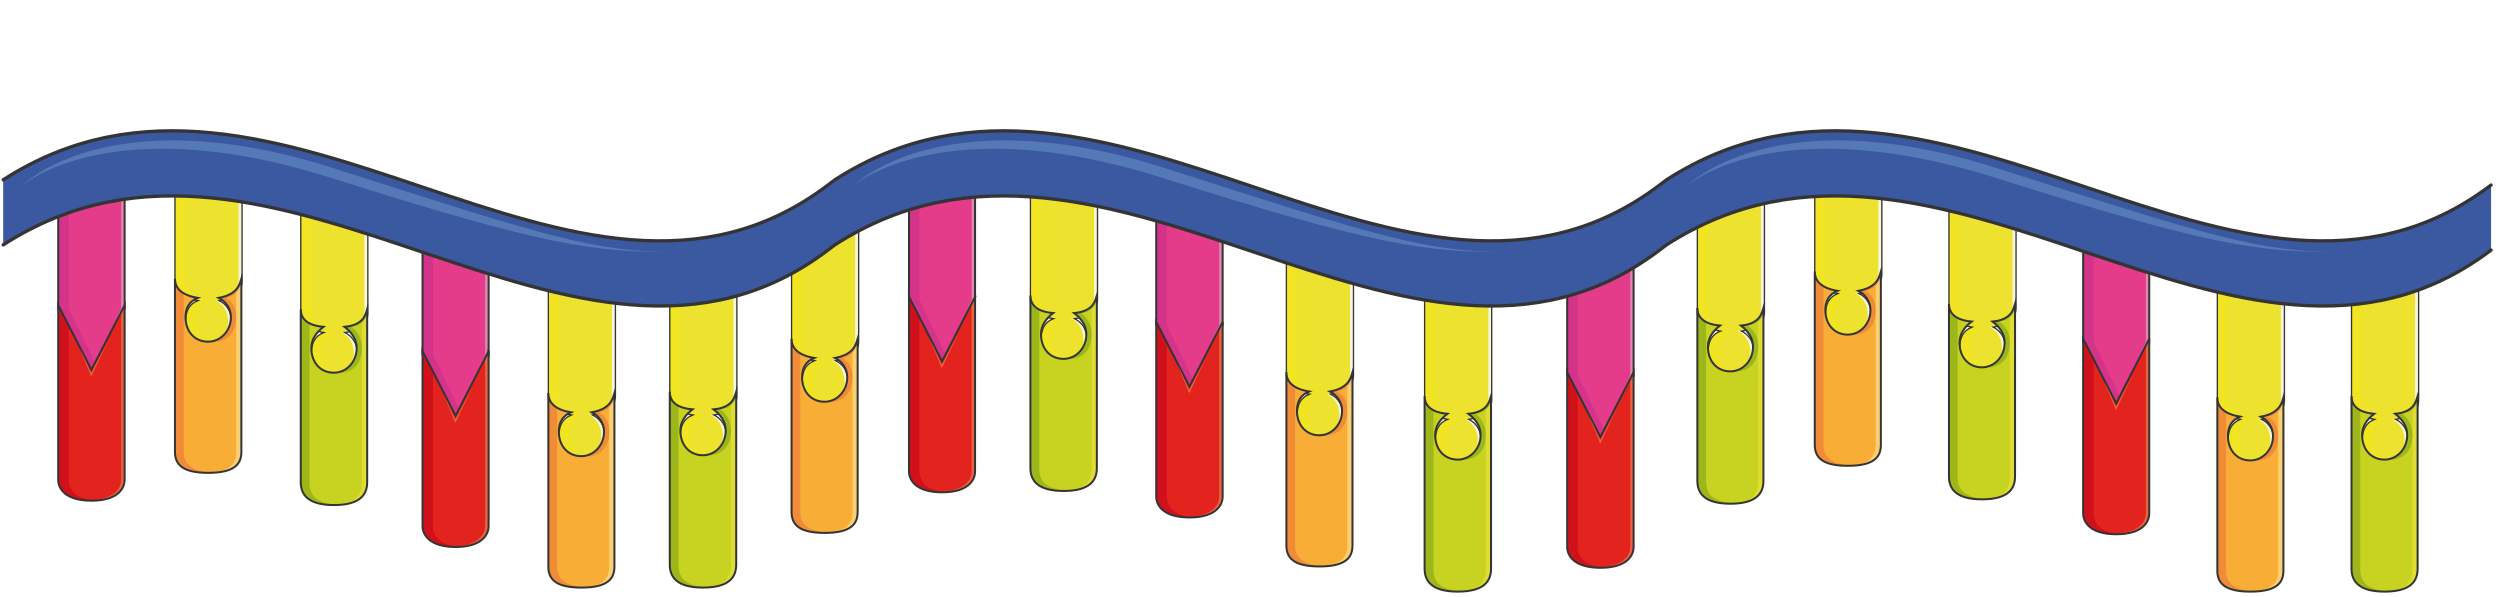 <svg xmlns="http://www.w3.org/2000/svg" version="1.0" viewBox="0 0 595.805 142.224"><defs><clipPath clipPathUnits="userSpaceOnUse" id="a"><path d="M-.24-.24h595.16v142.314H-.24z"/></clipPath></defs><path d="M29.702 73.495V45.792c0-2.098-1.659-5.057-7.915-5.057-6.236 0-7.915 2.959-7.915 5.057v27.703l7.915 15.531 7.915-15.53z" fill="#e43b8b" fill-rule="evenodd" fill-opacity="1" stroke="none"/><path d="M16.39 73.495V45.792c0-1.679 1.26-4.637 6.676-4.637-.4-.42-.82-.42-1.24-.42-6.275 0-7.954 2.959-7.954 5.057v27.703l7.955 15.531 1.239-1.679-6.676-13.852z" fill="#d33489" fill-rule="evenodd" fill-opacity="1" stroke="none"/><path d="M28.882 45.792v27.703l-7.075 15.531 7.895-15.53V45.791c0-2.098-1.659-5.057-7.895-5.057h-.42c5.837.42 7.495 3.378 7.495 5.057z" fill="#e387b2" fill-rule="evenodd" fill-opacity="1" stroke="none"/><path d="M29.702 73.495V45.792c0-2.098-1.659-5.057-7.915-5.057-6.236 0-7.915 2.959-7.915 5.057v27.703l7.915 15.531 7.915-15.53z" fill="none" stroke="#343434" stroke-width=".48px" stroke-linecap="butt" stroke-linejoin="miter" stroke-miterlimit="8" stroke-dasharray="none" stroke-opacity="1"/><path d="m29.702 72.716-7.915 15.41-7.915-15.41V114.35c0 2.078 1.679 4.977 7.915 4.977 6.256 0 7.915-2.899 7.915-4.977V72.716z" fill="#e3231e" fill-rule="evenodd" fill-opacity="1" stroke="none"/><path d="M29.702 114.35V72.717l-.82 2.099v39.536c0 2.078-1.658 4.577-7.495 4.977h.42c6.236 0 7.895-2.899 7.895-4.977z" fill="#ea6440" fill-rule="evenodd" fill-opacity="1" stroke="none"/><path d="M23.066 119.328c-5.836-.4-6.676-3.318-6.676-4.977V77.313l-2.518-4.597V114.35c0 2.078 1.679 4.977 7.955 4.977h1.239z" fill="#d0111c" fill-rule="evenodd" fill-opacity="1" stroke="none"/><path d="m29.702 72.716-7.915 15.41-7.915-15.41V114.35c0 2.078 1.679 4.977 7.915 4.977 6.256 0 7.915-2.899 7.915-4.977V72.716z" fill="none" stroke="#343434" stroke-width=".48px" stroke-linecap="butt" stroke-linejoin="miter" stroke-miterlimit="8" stroke-dasharray="none" stroke-opacity="1"/><path d="m25.864 81.03-4.137 7.896-2.818-6.216 2.818 7.036 4.137-8.715z" fill="#ea6440" fill-rule="evenodd" fill-opacity="1" stroke="none"/><path d="M116.45 84.509V56.746c0-2.1-1.64-5.057-7.876-5.057-6.216 0-7.875 2.958-7.875 5.057v27.763l7.875 15.55 7.875-15.55z" fill="#e43b8b" fill-rule="evenodd" fill-opacity="1" stroke="none"/><path d="M103.197 84.509V56.746c0-1.68 1.24-4.618 6.616-4.618-.4-.44-.82-.44-1.239-.44-6.216 0-7.875 2.959-7.875 5.058v27.763l7.875 15.55 1.24-1.679-6.617-13.871z" fill="#d33489" fill-rule="evenodd" fill-opacity="1" stroke="none"/><path d="M115.63 56.746v27.763l-7.076 15.55 7.895-15.55V56.746c0-2.1-1.659-5.057-7.895-5.057h-.42c5.837.44 7.496 3.378 7.496 5.057z" fill="#e387b2" fill-rule="evenodd" fill-opacity="1" stroke="none"/><path d="M116.45 84.509V56.746c0-2.1-1.64-5.057-7.876-5.057-6.216 0-7.875 2.958-7.875 5.057v27.763l7.875 15.55 7.875-15.55z" fill="none" stroke="#343434" stroke-width=".48px" stroke-linecap="butt" stroke-linejoin="miter" stroke-miterlimit="8" stroke-dasharray="none" stroke-opacity="1"/><path d="m116.45 83.67-7.876 15.43-7.875-15.43V125.363c0 2.079 1.659 4.997 7.875 4.997 6.236 0 7.875-2.918 7.875-4.997V83.669z" fill="#e3231e" fill-rule="evenodd" fill-opacity="1" stroke="none"/><path d="M116.45 125.364V83.669l-.82 2.099v39.596c0 2.079-1.66 4.597-7.496 4.997h.42c6.236 0 7.895-2.918 7.895-4.997z" fill="#ea6440" fill-rule="evenodd" fill-opacity="1" stroke="none"/><path d="M109.813 130.361c-5.796-.4-6.616-3.318-6.616-4.997V88.267l-2.498-4.598v41.695c0 2.079 1.659 4.997 7.875 4.997h1.24z" fill="#d0111c" fill-rule="evenodd" fill-opacity="1" stroke="none"/><path d="m116.45 83.67-7.876 15.43-7.875-15.43V125.363c0 2.079 1.659 4.997 7.875 4.997 6.236 0 7.875-2.918 7.875-4.997V83.669z" fill="none" stroke="#343434" stroke-width=".48px" stroke-linecap="butt" stroke-linejoin="miter" stroke-miterlimit="8" stroke-dasharray="none" stroke-opacity="1"/><path d="m112.692 92.064-4.178 7.895-2.858-6.216 2.858 7.036 4.178-8.715z" fill="#ea6440" fill-rule="evenodd" fill-opacity="1" stroke="none"/><path d="M232.38 71.497V43.793c0-2.098-1.64-5.056-7.876-5.056-6.216 0-7.875 2.958-7.875 5.056v27.704l7.875 15.53 7.875-15.53z" fill="#e43b8b" fill-rule="evenodd" fill-opacity="1" stroke="none"/><path d="M219.127 71.497V43.793c0-1.679 1.24-4.637 6.616-4.637-.4-.42-.82-.42-1.24-.42-6.215 0-7.874 2.959-7.874 5.057v27.704l7.875 15.53 1.24-1.679-6.617-13.851z" fill="#d33489" fill-rule="evenodd" fill-opacity="1" stroke="none"/><path d="M231.56 43.793v27.704l-7.076 15.53 7.895-15.53V43.793c0-2.098-1.659-5.056-7.895-5.056h-.42c5.837.42 7.496 3.377 7.496 5.056z" fill="#e387b2" fill-rule="evenodd" fill-opacity="1" stroke="none"/><path d="M232.38 71.497V43.793c0-2.098-1.64-5.056-7.876-5.056-6.216 0-7.875 2.958-7.875 5.056v27.704l7.875 15.53 7.875-15.53z" fill="none" stroke="#343434" stroke-width=".48px" stroke-linecap="butt" stroke-linejoin="miter" stroke-miterlimit="8" stroke-dasharray="none" stroke-opacity="1"/><path d="m232.38 70.717-7.876 15.41-7.875-15.41V112.352c0 2.079 1.659 4.977 7.875 4.977 6.236 0 7.875-2.898 7.875-4.977V70.717z" fill="#e3231e" fill-rule="evenodd" fill-opacity="1" stroke="none"/><path d="M232.38 112.352V70.717l-.82 2.099v39.536c0 2.079-1.66 4.577-7.496 4.977h.42c6.236 0 7.895-2.898 7.895-4.977z" fill="#ea6440" fill-rule="evenodd" fill-opacity="1" stroke="none"/><path d="M225.743 117.329c-5.796-.4-6.616-3.318-6.616-4.977V75.314l-2.498-4.597V112.352c0 2.079 1.659 4.977 7.875 4.977h1.24z" fill="#d0111c" fill-rule="evenodd" fill-opacity="1" stroke="none"/><path d="m232.38 70.717-7.876 15.41-7.875-15.41V112.352c0 2.079 1.659 4.977 7.875 4.977 6.236 0 7.875-2.898 7.875-4.977V70.717z" fill="none" stroke="#343434" stroke-width=".48px" stroke-linecap="butt" stroke-linejoin="miter" stroke-miterlimit="8" stroke-dasharray="none" stroke-opacity="1"/><path d="m228.621 79.032-4.177 7.895-2.858-6.216 2.858 7.036 4.177-8.715z" fill="#ea6440" fill-rule="evenodd" fill-opacity="1" stroke="none"/><path d="M291.383 77.493V49.79c0-2.099-1.659-5.057-7.915-5.057-6.236 0-7.915 2.958-7.915 5.057v27.703l7.915 15.53 7.915-15.53z" fill="#e43b8b" fill-rule="evenodd" fill-opacity="1" stroke="none"/><path d="M278.071 77.493V49.79c0-1.68 1.26-4.637 6.676-4.637-.4-.42-.82-.42-1.239-.42-6.276 0-7.955 2.958-7.955 5.057v27.703l7.955 15.53 1.24-1.678-6.677-13.852z" fill="#d33489" fill-rule="evenodd" fill-opacity="1" stroke="none"/><path d="M290.564 49.79v27.703l-7.076 15.53 7.895-15.53V49.79c0-2.099-1.659-5.057-7.895-5.057h-.42c5.837.42 7.496 3.378 7.496 5.057z" fill="#e387b2" fill-rule="evenodd" fill-opacity="1" stroke="none"/><path d="M291.383 77.493V49.79c0-2.099-1.659-5.057-7.915-5.057-6.236 0-7.915 2.958-7.915 5.057v27.703l7.915 15.53 7.915-15.53z" fill="none" stroke="#343434" stroke-width=".48px" stroke-linecap="butt" stroke-linejoin="miter" stroke-miterlimit="8" stroke-dasharray="none" stroke-opacity="1"/><path d="m291.383 76.714-7.915 15.41-7.915-15.41v41.634c0 2.079 1.679 4.977 7.915 4.977 6.256 0 7.915-2.898 7.915-4.977V76.713z" fill="#e3231e" fill-rule="evenodd" fill-opacity="1" stroke="none"/><path d="M291.383 118.348V76.714l-.82 2.098v39.536c0 2.079-1.658 4.578-7.495 4.977h.42c6.236 0 7.895-2.898 7.895-4.977z" fill="#ea6440" fill-rule="evenodd" fill-opacity="1" stroke="none"/><path d="M284.747 123.325c-5.836-.4-6.676-3.318-6.676-4.977V81.311l-2.518-4.597v41.634c0 2.079 1.679 4.977 7.955 4.977h1.24z" fill="#d0111c" fill-rule="evenodd" fill-opacity="1" stroke="none"/><path d="m291.383 76.714-7.915 15.41-7.915-15.41v41.634c0 2.079 1.679 4.977 7.915 4.977 6.256 0 7.915-2.898 7.915-4.977V76.713z" fill="none" stroke="#343434" stroke-width=".48px" stroke-linecap="butt" stroke-linejoin="miter" stroke-miterlimit="8" stroke-dasharray="none" stroke-opacity="1"/><path d="m287.546 85.028-4.138 7.896-2.818-6.217 2.818 7.036 4.138-8.715z" fill="#ea6440" fill-rule="evenodd" fill-opacity="1" stroke="none"/><path d="M389.324 89.506V61.803c0-2.12-1.639-5.077-7.915-5.077-6.236 0-7.915 2.958-7.915 5.077v27.703l7.915 15.51 7.915-15.51z" fill="#e43b8b" fill-rule="evenodd" fill-opacity="1" stroke="none"/><path d="M376.012 89.506V61.803c0-1.68 1.28-4.638 6.676-4.638-.4-.44-.8-.44-1.24-.44-6.275 0-7.954 2.959-7.954 5.078v27.703l7.955 15.51 1.24-1.679-6.677-13.831z" fill="#d33489" fill-rule="evenodd" fill-opacity="1" stroke="none"/><path d="M388.525 61.803v27.703l-7.076 15.51 7.875-15.51V61.803c0-2.12-1.639-5.077-7.875-5.077h-.44c5.837.44 7.516 3.398 7.516 5.077z" fill="#e387b2" fill-rule="evenodd" fill-opacity="1" stroke="none"/><path d="M389.324 89.506V61.803c0-2.12-1.639-5.077-7.915-5.077-6.236 0-7.915 2.958-7.915 5.077v27.703l7.915 15.51 7.915-15.51z" fill="none" stroke="#343434" stroke-width=".48px" stroke-linecap="butt" stroke-linejoin="miter" stroke-miterlimit="8" stroke-dasharray="none" stroke-opacity="1"/><path d="m389.324 88.706-7.915 15.43-7.915-15.43v41.655c0 2.079 1.679 4.957 7.915 4.957 6.276 0 7.915-2.878 7.915-4.957V88.706z" fill="#e3231e" fill-rule="evenodd" fill-opacity="1" stroke="none"/><path d="M389.324 130.361V88.706l-.8 2.119v39.536c0 2.079-1.678 4.557-7.515 4.957h.44c6.236 0 7.875-2.878 7.875-4.957z" fill="#ea6440" fill-rule="evenodd" fill-opacity="1" stroke="none"/><path d="M382.688 135.318c-5.836-.4-6.676-3.318-6.676-4.957V93.303l-2.518-4.597v41.655c0 2.079 1.679 4.957 7.955 4.957h1.24z" fill="#d0111c" fill-rule="evenodd" fill-opacity="1" stroke="none"/><path d="m389.324 88.706-7.915 15.43-7.915-15.43v41.655c0 2.079 1.679 4.957 7.915 4.957 6.276 0 7.915-2.878 7.915-4.957V88.706z" fill="none" stroke="#343434" stroke-width=".48px" stroke-linecap="butt" stroke-linejoin="miter" stroke-miterlimit="8" stroke-dasharray="none" stroke-opacity="1"/><path d="m385.486 97.021-4.117 7.915-2.838-6.236 2.838 7.036 4.117-8.715z" fill="#ea6440" fill-rule="evenodd" fill-opacity="1" stroke="none"/><path d="M512.21 81.51V53.808c0-2.118-1.64-5.077-7.876-5.077-6.196 0-7.875 2.959-7.875 5.077v27.704l7.875 15.51 7.876-15.51z" fill="#e43b8b" fill-rule="evenodd" fill-opacity="1" stroke="none"/><path d="M498.978 81.51V53.808c0-1.679 1.239-4.637 6.596-4.637-.4-.44-.8-.44-1.24-.44-6.196 0-7.875 2.959-7.875 5.077v27.704l7.875 15.51 1.24-1.679-6.596-13.831z" fill="#d33489" fill-rule="evenodd" fill-opacity="1" stroke="none"/><path d="M511.41 53.807v27.704l-7.076 15.51 7.876-15.51V53.807c0-2.118-1.64-5.077-7.876-5.077h-.44c5.837.44 7.516 3.398 7.516 5.077z" fill="#e387b2" fill-rule="evenodd" fill-opacity="1" stroke="none"/><path d="M512.21 81.51V53.808c0-2.118-1.64-5.077-7.876-5.077-6.196 0-7.875 2.959-7.875 5.077v27.704l7.875 15.51 7.876-15.51z" fill="none" stroke="#343434" stroke-width=".48px" stroke-linecap="butt" stroke-linejoin="miter" stroke-miterlimit="8" stroke-dasharray="none" stroke-opacity="1"/><path d="m512.21 80.711-7.876 15.43-7.875-15.43v41.655c0 2.079 1.68 4.957 7.875 4.957 6.237 0 7.876-2.878 7.876-4.957V80.71z" fill="#e3231e" fill-rule="evenodd" fill-opacity="1" stroke="none"/><path d="M512.21 122.366V80.71l-.8 2.119v39.536c0 2.079-1.679 4.557-7.515 4.957h.44c6.236 0 7.875-2.878 7.875-4.957z" fill="#ea6440" fill-rule="evenodd" fill-opacity="1" stroke="none"/><path d="M505.574 127.323c-5.797-.4-6.596-3.318-6.596-4.957V85.308l-2.519-4.597v41.655c0 2.079 1.68 4.957 7.875 4.957h1.24z" fill="#d0111c" fill-rule="evenodd" fill-opacity="1" stroke="none"/><path d="m512.21 80.711-7.876 15.43-7.875-15.43v41.655c0 2.079 1.68 4.957 7.875 4.957 6.237 0 7.876-2.878 7.876-4.957V80.71z" fill="none" stroke="#343434" stroke-width=".48px" stroke-linecap="butt" stroke-linejoin="miter" stroke-miterlimit="8" stroke-dasharray="none" stroke-opacity="1"/><path d="m508.452 89.026-4.158 7.915-2.878-6.236 2.878 7.036 4.158-8.715z" fill="#ea6440" fill-rule="evenodd" fill-opacity="1" stroke="none"/><path d="M55.167 76.654c0-2.519-1.26-4.198-2.939-5.017 5.037-.84 5.457-3.358 5.457-4.598V39.436c0-2.079-1.679-5.017-7.995-5.017-6.296 0-7.995 2.938-7.995 5.017V67.04c0 1.24.44 3.758 5.476 4.598-2.098.82-2.938 2.498-2.938 5.017 0 2.918 2.099 5.416 5.457 5.416 2.958 0 5.477-2.498 5.477-5.416z" fill="#ede32f" fill-rule="evenodd" fill-opacity="1" stroke="none"/><path d="M56.866 39.436V67.04c0 1.24-.42 3.758-5.417 4.598 1.679.82 2.918 2.498 2.918 5.017 0 2.918-2.079 5.017-4.997 5.416h.42c2.918 0 5.417-2.498 5.417-5.416 0-2.519-1.26-4.198-2.919-5.017 4.997-.84 5.397-3.358 5.397-4.598V39.436c0-2.079-1.659-5.017-7.895-5.017h-.42c5.837.42 7.496 3.358 7.496 5.017z" fill="#f5f6db" fill-rule="evenodd" fill-opacity="1" stroke="none"/><path d="M46.812 76.654c0-2.519 1.279-4.198 2.978-5.017-5.117-.84-5.537-3.358-5.537-4.598V39.436c0-1.659.86-4.597 6.796-4.597-.42-.42-.84-.42-1.26-.42-6.375 0-8.094 2.938-8.094 5.017V67.04c0 1.24.44 3.758 5.536 4.598-2.118.82-2.978 2.498-2.978 5.017 0 2.918 2.119 5.416 5.537 5.416h1.26c-2.54-.82-4.238-2.918-4.238-5.416z" fill="#f0e423" fill-rule="evenodd" fill-opacity="1" stroke="none"/><path d="M55.167 76.654c0-2.519-1.26-4.198-2.939-5.017 5.037-.84 5.457-3.358 5.457-4.598V39.436c0-2.079-1.679-5.017-7.995-5.017-6.296 0-7.995 2.938-7.995 5.017V67.04c0 1.24.44 3.758 5.476 4.598-2.098.82-2.938 2.498-2.938 5.017 0 2.918 2.099 5.416 5.457 5.416 2.958 0 5.477-2.498 5.477-5.416" fill="none" stroke="#343434" stroke-width=".32px" stroke-linecap="butt" stroke-linejoin="miter" stroke-miterlimit="8" stroke-dasharray="none" stroke-opacity="1"/><path d="M57.525 107.695V66.4c-.4 1.259-.82 3.757-5.397 4.597 1.66.84 2.899 2.498 2.899 4.577 0 3.338-2.499 5.857-5.417 5.857-3.318 0-5.397-2.519-5.397-5.857 0-2.079.82-3.738 2.898-4.577-4.997-.84-5.416-3.338-5.416-4.597v41.295c0 2.918 1.679 4.997 7.915 4.997 6.256 0 7.915-2.079 7.915-4.997z" fill="#f7ad36" fill-rule="evenodd" fill-opacity="1" stroke="none"/><path d="M57.525 107.695V66.4c0 .42-.4 2.098-1.24 2.518v38.777c0 2.498-1.238 4.997-7.075 4.997h.42c6.236 0 7.895-2.079 7.895-4.997z" fill="#facf71" fill-rule="evenodd" fill-opacity="1" stroke="none"/><path d="M52.128 70.997c1.66.84 2.899 2.498 2.899 4.577 0 2.938-1.66 5.017-4.158 5.857h.84c2.918-.42 4.577-2.519 4.577-5.857 0-2.079-.84-3.738-2.499-4.577 2.499-.42 3.738-2.499 3.738-4.177v-.42c-.4 1.259-.82 3.757-5.397 4.597zm-1.259 41.695c-5.836-.4-7.076-2.499-7.076-4.997V69.738c-1.679-.82-2.098-2.499-2.098-3.338v41.295c0 2.918 1.679 4.997 7.915 4.997h1.26z" fill="#f08b37" fill-rule="evenodd" fill-opacity="1" stroke="none"/><path d="M57.525 107.695V66.4c-.4 1.259-.82 3.757-5.397 4.597 1.66.84 2.899 2.498 2.899 4.577 0 3.338-2.499 5.857-5.417 5.857-3.318 0-5.397-2.519-5.397-5.857 0-2.079.82-3.738 2.898-4.577-4.997-.84-5.416-3.338-5.416-4.597v41.295c0 2.918 1.679 4.997 7.915 4.997 6.256 0 7.915-2.079 7.915-4.997" fill="none" stroke="#343434" stroke-width=".48px" stroke-linecap="butt" stroke-linejoin="miter" stroke-miterlimit="8" stroke-dasharray="none" stroke-opacity="1"/><path d="M144.153 103.917c0-2.518-1.26-4.197-2.939-5.017 5.037-.84 5.457-3.358 5.457-4.597V66.7c0-2.08-1.679-5.017-7.995-5.017-6.296 0-7.995 2.938-7.995 5.017v27.603c0 1.24.44 3.758 5.476 4.597-2.098.82-2.938 2.499-2.938 5.017 0 2.918 2.099 5.417 5.457 5.417 2.958 0 5.477-2.499 5.477-5.417z" fill="#ede32f" fill-rule="evenodd" fill-opacity="1" stroke="none"/><path d="M145.832 66.7v27.603c0 1.24-.42 3.758-5.457 4.597 1.679.82 2.938 2.499 2.938 5.017 0 2.918-2.099 5.017-5.037 5.417h.42c2.938 0 5.457-2.499 5.457-5.417 0-2.518-1.26-4.197-2.939-5.017 5.037-.84 5.457-3.358 5.457-4.597V66.7c0-2.08-1.679-5.017-7.975-5.017h-.42c5.877.42 7.556 3.358 7.556 5.017z" fill="#f5f6db" fill-rule="evenodd" fill-opacity="1" stroke="none"/><path d="M135.758 103.917c0-2.518 1.259-4.197 2.938-5.017-5.057-.84-5.477-3.358-5.477-4.597V66.7c0-1.66.84-4.598 6.736-4.598-.42-.42-.84-.42-1.26-.42-6.315 0-8.014 2.939-8.014 5.018v27.603c0 1.24.44 3.758 5.496 4.597-2.118.82-2.958 2.499-2.958 5.017 0 2.918 2.099 5.417 5.477 5.417h1.26c-2.52-.82-4.198-2.918-4.198-5.417z" fill="#f0e423" fill-rule="evenodd" fill-opacity="1" stroke="none"/><path d="M144.153 103.917c0-2.518-1.26-4.197-2.939-5.017 5.037-.84 5.457-3.358 5.457-4.597V66.7c0-2.08-1.679-5.017-7.995-5.017-6.296 0-7.995 2.938-7.995 5.017v27.603c0 1.24.44 3.758 5.476 4.597-2.098.82-2.938 2.499-2.938 5.017 0 2.918 2.099 5.417 5.457 5.417 2.958 0 5.477-2.499 5.477-5.417" fill="none" stroke="#343434" stroke-width=".32px" stroke-linecap="butt" stroke-linejoin="miter" stroke-miterlimit="8" stroke-dasharray="none" stroke-opacity="1"/><path d="M146.431 135.038V93.663c-.4 1.26-.82 3.778-5.376 4.597 1.659.84 2.898 2.519 2.898 4.598 0 3.338-2.479 5.856-5.397 5.856-3.298 0-5.377-2.518-5.377-5.856 0-2.08.82-3.758 2.899-4.598-4.977-.82-5.397-3.338-5.397-4.597v41.375c0 2.918 1.659 4.997 7.875 4.997 6.236 0 7.875-2.079 7.875-4.997z" fill="#f7ad36" fill-rule="evenodd" fill-opacity="1" stroke="none"/><path d="M146.431 135.038V93.663c0 .42-.4 2.099-1.239 2.519v38.856c0 2.499-1.24 4.997-7.076 4.997h.42c6.236 0 7.895-2.079 7.895-4.997z" fill="#facf71" fill-rule="evenodd" fill-opacity="1" stroke="none"/><path d="M141.055 98.26c1.659.84 2.898 2.519 2.898 4.598 0 2.938-1.66 5.017-4.138 5.856h.82c2.898-.42 4.557-2.518 4.557-5.856 0-2.08-.82-3.758-2.478-4.598 2.478-.42 3.717-2.498 3.717-4.177v-.42c-.4 1.26-.82 3.778-5.376 4.597zm-1.24 41.775c-5.816-.4-7.055-2.498-7.055-4.997V97.021c-1.66-.84-2.08-2.518-2.08-3.358v41.375c0 2.918 1.66 4.997 7.876 4.997h1.26z" fill="#f08b37" fill-rule="evenodd" fill-opacity="1" stroke="none"/><path d="M146.431 135.038V93.663c-.4 1.26-.82 3.778-5.376 4.597 1.659.84 2.898 2.519 2.898 4.598 0 3.338-2.479 5.856-5.397 5.856-3.298 0-5.377-2.518-5.377-5.856 0-2.08.82-3.758 2.899-4.598-4.977-.82-5.397-3.338-5.397-4.597v41.375c0 2.918 1.659 4.997 7.875 4.997 6.236 0 7.875-2.079 7.875-4.997" fill="none" stroke="#343434" stroke-width=".48px" stroke-linecap="butt" stroke-linejoin="miter" stroke-miterlimit="8" stroke-dasharray="none" stroke-opacity="1"/><path d="M202.118 90.965c0-2.519-1.26-4.198-2.939-5.017 5.037-.84 5.457-3.358 5.457-4.597V53.747c0-2.078-1.679-5.017-7.995-5.017-6.296 0-7.995 2.939-7.995 5.017v27.604c0 1.239.44 3.757 5.476 4.597-2.098.82-2.938 2.498-2.938 5.017 0 2.918 2.099 5.417 5.457 5.417 2.958 0 5.477-2.499 5.477-5.417z" fill="#ede32f" fill-rule="evenodd" fill-opacity="1" stroke="none"/><path d="M203.796 53.747v27.604c0 1.239-.42 3.757-5.456 4.597 1.679.82 2.938 2.498 2.938 5.017 0 2.918-2.099 5.017-5.037 5.417h.42c2.938 0 5.457-2.499 5.457-5.417 0-2.519-1.26-4.198-2.939-5.017 5.037-.84 5.457-3.358 5.457-4.597V53.747c0-2.078-1.679-5.017-7.975-5.017h-.42c5.876.42 7.555 3.358 7.555 5.017z" fill="#f5f6db" fill-rule="evenodd" fill-opacity="1" stroke="none"/><path d="M193.723 90.965c0-2.519 1.259-4.198 2.938-5.017-5.057-.84-5.477-3.358-5.477-4.597V53.747c0-1.659.84-4.597 6.736-4.597-.42-.42-.84-.42-1.26-.42-6.315 0-8.014 2.939-8.014 5.017v27.604c0 1.239.44 3.757 5.496 4.597-2.118.82-2.958 2.498-2.958 5.017 0 2.918 2.099 5.417 5.477 5.417h1.26c-2.52-.82-4.198-2.919-4.198-5.417z" fill="#f0e423" fill-rule="evenodd" fill-opacity="1" stroke="none"/><path d="M202.118 90.965c0-2.519-1.26-4.198-2.939-5.017 5.037-.84 5.457-3.358 5.457-4.597V53.747c0-2.078-1.679-5.017-7.995-5.017-6.296 0-7.995 2.939-7.995 5.017v27.604c0 1.239.44 3.757 5.476 4.597-2.098.82-2.938 2.498-2.938 5.017 0 2.918 2.099 5.417 5.457 5.417 2.958 0 5.477-2.499 5.477-5.417" fill="none" stroke="#343434" stroke-width=".32px" stroke-linecap="butt" stroke-linejoin="miter" stroke-miterlimit="8" stroke-dasharray="none" stroke-opacity="1"/><path d="M204.396 122.006V80.711c-.4 1.26-.82 3.758-5.377 4.597 1.66.84 2.899 2.499 2.899 4.578 0 3.338-2.479 5.856-5.397 5.856-3.298 0-5.377-2.518-5.377-5.856 0-2.08.82-3.738 2.898-4.578-4.977-.84-5.396-3.338-5.396-4.597v41.295c0 2.918 1.659 4.997 7.875 4.997 6.236 0 7.875-2.079 7.875-4.997z" fill="#f7ad36" fill-rule="evenodd" fill-opacity="1" stroke="none"/><path d="M204.396 122.006V80.711c0 .42-.4 2.099-1.24 2.519v38.776c0 2.499-1.238 4.997-7.075 4.997h.42c6.236 0 7.895-2.079 7.895-4.997z" fill="#facf71" fill-rule="evenodd" fill-opacity="1" stroke="none"/><path d="M199.02 85.308c1.658.84 2.898 2.499 2.898 4.578 0 2.938-1.66 5.016-4.138 5.856h.82c2.898-.42 4.557-2.518 4.557-5.856 0-2.08-.82-3.738-2.479-4.578 2.479-.42 3.718-2.498 3.718-4.177v-.42c-.4 1.26-.82 3.758-5.377 4.597zm-1.24 41.695c-5.816-.4-7.056-2.498-7.056-4.997V84.05c-1.659-.82-2.078-2.498-2.078-3.338v41.295c0 2.918 1.659 4.997 7.875 4.997h1.26z" fill="#f08b37" fill-rule="evenodd" fill-opacity="1" stroke="none"/><path d="M204.396 122.006V80.711c-.4 1.26-.82 3.758-5.377 4.597 1.66.84 2.899 2.499 2.899 4.578 0 3.338-2.479 5.856-5.397 5.856-3.298 0-5.377-2.518-5.377-5.856 0-2.08.82-3.738 2.898-4.578-4.977-.84-5.396-3.338-5.396-4.597v41.295c0 2.918 1.659 4.997 7.875 4.997 6.236 0 7.875-2.079 7.875-4.997" fill="none" stroke="#343434" stroke-width=".48px" stroke-linecap="butt" stroke-linejoin="miter" stroke-miterlimit="8" stroke-dasharray="none" stroke-opacity="1"/><path d="M320.046 98.98c0-2.518-1.24-4.197-2.918-5.037 5.037-.84 5.437-3.358 5.437-4.597V61.763c0-2.08-1.68-5.037-7.996-5.037-6.276 0-7.995 2.958-7.995 5.037v27.583c0 1.24.44 3.758 5.477 4.597-2.079.84-2.918 2.519-2.918 5.037 0 2.918 2.078 5.397 5.436 5.397 2.959 0 5.477-2.479 5.477-5.397z" fill="#ede32f" fill-rule="evenodd" fill-opacity="1" stroke="none"/><path d="M321.725 61.763v27.583c0 1.24-.4 3.758-5.437 4.597 1.68.84 2.919 2.519 2.919 5.037 0 2.918-2.08 4.997-5.037 5.397h.44c2.918 0 5.436-2.479 5.436-5.397 0-2.518-1.24-4.197-2.918-5.037 5.037-.84 5.437-3.358 5.437-4.597V61.763c0-2.08-1.68-5.037-7.956-5.037h-.44c5.877.44 7.556 3.358 7.556 5.037z" fill="#f5f6db" fill-rule="evenodd" fill-opacity="1" stroke="none"/><path d="M311.651 98.96c0-2.518 1.26-4.197 2.938-5.017-5.057-.84-5.476-3.358-5.476-4.597V61.743c0-1.66.84-4.598 6.736-4.598-.42-.42-.84-.42-1.26-.42-6.316 0-8.015 2.939-8.015 5.018v27.603c0 1.24.44 3.758 5.497 4.597-2.119.82-2.958 2.499-2.958 5.017 0 2.918 2.098 5.417 5.476 5.417h1.26c-2.519-.82-4.198-2.918-4.198-5.417z" fill="#f0e423" fill-rule="evenodd" fill-opacity="1" stroke="none"/><path d="M320.046 98.98c0-2.518-1.24-4.197-2.918-5.037 5.037-.84 5.437-3.358 5.437-4.597V61.763c0-2.08-1.68-5.037-7.996-5.037-6.276 0-7.995 2.958-7.995 5.037v27.583c0 1.24.44 3.758 5.477 4.597-2.079.84-2.918 2.519-2.918 5.037 0 2.918 2.078 5.397 5.436 5.397 2.959 0 5.477-2.479 5.477-5.397" fill="none" stroke="#343434" stroke-width=".32px" stroke-linecap="butt" stroke-linejoin="miter" stroke-miterlimit="8" stroke-dasharray="none" stroke-opacity="1"/><path d="M322.325 130.001V88.706c-.4 1.28-.8 3.758-5.357 4.597 1.639.84 2.878 2.519 2.878 4.598 0 3.318-2.478 5.836-5.397 5.836-3.278 0-5.356-2.518-5.356-5.836 0-2.08.8-3.758 2.878-4.598-4.957-.839-5.397-3.318-5.397-4.597v41.295c0 2.918 1.68 4.997 7.875 4.997 6.237 0 7.876-2.079 7.876-4.997z" fill="#f7ad36" fill-rule="evenodd" fill-opacity="1" stroke="none"/><path d="M322.325 130.001V88.706c0 .44-.4 2.119-1.24 2.519V130c0 2.519-1.239 4.997-7.075 4.997h.44c6.236 0 7.875-2.079 7.875-4.997z" fill="#facf71" fill-rule="evenodd" fill-opacity="1" stroke="none"/><path d="M316.968 93.303c1.639.84 2.878 2.519 2.878 4.598 0 2.918-1.639 4.997-4.117 5.836h.8c2.917-.4 4.556-2.518 4.556-5.836 0-2.08-.8-3.758-2.478-4.598 2.478-.4 3.718-2.478 3.718-4.157v-.44c-.4 1.28-.8 3.758-5.357 4.597zm-1.24 41.695c-5.836-.4-7.075-2.478-7.075-4.997V92.064c-1.64-.84-2.079-2.518-2.079-3.358v41.295c0 2.918 1.68 4.997 7.875 4.997h1.28z" fill="#f08b37" fill-rule="evenodd" fill-opacity="1" stroke="none"/><path d="M322.325 130.001V88.706c-.4 1.28-.8 3.758-5.357 4.597 1.639.84 2.878 2.519 2.878 4.598 0 3.318-2.478 5.836-5.397 5.836-3.278 0-5.356-2.518-5.356-5.836 0-2.08.8-3.758 2.878-4.598-4.957-.839-5.397-3.318-5.397-4.597v41.295c0 2.918 1.68 4.997 7.875 4.997 6.237 0 7.876-2.079 7.876-4.997" fill="none" stroke="#343434" stroke-width=".48px" stroke-linecap="butt" stroke-linejoin="miter" stroke-miterlimit="8" stroke-dasharray="none" stroke-opacity="1"/><path d="M445.97 74.995c0-2.519-1.24-4.198-2.919-5.037 5.037-.84 5.437-3.358 5.437-4.598V37.777c0-2.079-1.679-5.037-7.995-5.037-6.276 0-7.995 2.958-7.995 5.037V65.36c0 1.24.44 3.758 5.477 4.598-2.08.84-2.919 2.518-2.919 5.037 0 2.918 2.08 5.396 5.437 5.396 2.958 0 5.477-2.478 5.477-5.396z" fill="#ede32f" fill-rule="evenodd" fill-opacity="1" stroke="none"/><path d="M447.649 37.777V65.36c0 1.24-.4 3.758-5.437 4.598 1.679.84 2.918 2.518 2.918 5.037 0 2.918-2.079 4.997-5.037 5.396h.44c2.918 0 5.437-2.478 5.437-5.396 0-2.519-1.24-4.198-2.919-5.037 5.037-.84 5.437-3.358 5.437-4.598V37.777c0-2.079-1.679-5.037-7.955-5.037h-.44c5.877.44 7.556 3.358 7.556 5.037z" fill="#f5f6db" fill-rule="evenodd" fill-opacity="1" stroke="none"/><path d="M437.575 74.995c0-2.519 1.279-4.198 2.958-5.037-5.077-.84-5.477-3.358-5.477-4.598V37.777c0-1.679.84-4.597 6.716-4.597-.4-.44-.84-.44-1.239-.44-6.316 0-8.035 2.958-8.035 5.037V65.36c0 1.24.44 3.758 5.517 4.598-2.12.84-2.959 2.518-2.959 5.037 0 2.918 2.08 5.396 5.477 5.396h1.24c-2.52-.8-4.198-2.918-4.198-5.396z" fill="#f0e423" fill-rule="evenodd" fill-opacity="1" stroke="none"/><path d="M445.97 74.995c0-2.519-1.24-4.198-2.919-5.037 5.037-.84 5.437-3.358 5.437-4.598V37.777c0-2.079-1.679-5.037-7.995-5.037-6.276 0-7.995 2.958-7.995 5.037V65.36c0 1.24.44 3.758 5.477 4.598-2.08.84-2.919 2.518-2.919 5.037 0 2.918 2.08 5.396 5.437 5.396 2.958 0 5.477-2.478 5.477-5.396" fill="none" stroke="#343434" stroke-width=".32px" stroke-linecap="butt" stroke-linejoin="miter" stroke-miterlimit="8" stroke-dasharray="none" stroke-opacity="1"/><path d="M448.248 106.016V64.72c-.4 1.279-.8 3.757-5.356 4.597 1.639.84 2.878 2.518 2.878 4.597 0 3.318-2.479 5.837-5.397 5.837-3.278 0-5.357-2.519-5.357-5.837 0-2.079.8-3.758 2.879-4.597-4.957-.84-5.397-3.318-5.397-4.597v41.295c0 2.918 1.679 4.997 7.875 4.997 6.236 0 7.875-2.079 7.875-4.997z" fill="#f7ad36" fill-rule="evenodd" fill-opacity="1" stroke="none"/><path d="M448.248 106.016V64.72c0 .44-.4 2.118-1.239 2.518v38.777c0 2.518-1.24 4.997-7.076 4.997h.44c6.236 0 7.875-2.079 7.875-4.997z" fill="#facf71" fill-rule="evenodd" fill-opacity="1" stroke="none"/><path d="M442.892 69.318c1.639.84 2.878 2.518 2.878 4.597 0 2.918-1.64 4.997-4.118 5.837h.8c2.918-.4 4.557-2.519 4.557-5.837 0-2.079-.8-3.758-2.478-4.597 2.478-.4 3.717-2.479 3.717-4.157v-.44c-.4 1.279-.8 3.757-5.356 4.597zm-1.24 41.695c-5.836-.4-7.075-2.479-7.075-4.997V68.079c-1.64-.84-2.08-2.519-2.08-3.358v41.295c0 2.918 1.68 4.997 7.876 4.997h1.28z" fill="#f08b37" fill-rule="evenodd" fill-opacity="1" stroke="none"/><path d="M448.248 106.016V64.72c-.4 1.279-.8 3.757-5.356 4.597 1.639.84 2.878 2.518 2.878 4.597 0 3.318-2.479 5.837-5.397 5.837-3.278 0-5.357-2.519-5.357-5.837 0-2.079.8-3.758 2.879-4.597-4.957-.84-5.397-3.318-5.397-4.597v41.295c0 2.918 1.679 4.997 7.875 4.997 6.236 0 7.875-2.079 7.875-4.997" fill="none" stroke="#343434" stroke-width=".48px" stroke-linecap="butt" stroke-linejoin="miter" stroke-miterlimit="8" stroke-dasharray="none" stroke-opacity="1"/><path d="M541.912 104.976c0-2.518-1.24-4.197-2.919-5.037 5.037-.84 5.437-3.358 5.437-4.597V67.76c0-2.079-1.679-5.037-7.995-5.037-6.276 0-7.995 2.958-7.995 5.037v27.583c0 1.24.44 3.758 5.476 4.597-2.078.84-2.918 2.519-2.918 5.037 0 2.919 2.079 5.397 5.437 5.397 2.958 0 5.477-2.478 5.477-5.397z" fill="#ede32f" fill-rule="evenodd" fill-opacity="1" stroke="none"/><path d="M543.59 67.759v27.583c0 1.24-.4 3.758-5.436 4.597 1.679.84 2.918 2.519 2.918 5.037 0 2.919-2.079 4.997-5.037 5.397h.44c2.918 0 5.437-2.478 5.437-5.397 0-2.518-1.24-4.197-2.919-5.037 5.037-.84 5.437-3.358 5.437-4.597V67.76c0-2.079-1.679-5.037-7.955-5.037h-.44c5.877.44 7.556 3.358 7.556 5.037z" fill="#f5f6db" fill-rule="evenodd" fill-opacity="1" stroke="none"/><path d="M533.517 104.976c0-2.518 1.279-4.197 2.958-5.037-5.077-.84-5.477-3.358-5.477-4.597V67.76c0-1.679.84-4.597 6.716-4.597-.4-.44-.84-.44-1.24-.44-6.315 0-8.034 2.958-8.034 5.037v27.583c0 1.24.44 3.758 5.516 4.597-2.118.84-2.958 2.519-2.958 5.037 0 2.919 2.079 5.397 5.477 5.397h1.24c-2.52-.8-4.198-2.918-4.198-5.397z" fill="#f0e423" fill-rule="evenodd" fill-opacity="1" stroke="none"/><path d="M541.912 104.976c0-2.518-1.24-4.197-2.919-5.037 5.037-.84 5.437-3.358 5.437-4.597V67.76c0-2.079-1.679-5.037-7.995-5.037-6.276 0-7.995 2.958-7.995 5.037v27.583c0 1.24.44 3.758 5.476 4.597-2.078.84-2.918 2.519-2.918 5.037 0 2.919 2.079 5.397 5.437 5.397 2.958 0 5.477-2.478 5.477-5.397" fill="none" stroke="#343434" stroke-width=".32px" stroke-linecap="butt" stroke-linejoin="miter" stroke-miterlimit="8" stroke-dasharray="none" stroke-opacity="1"/><path d="M544.19 135.998V94.703c-.4 1.279-.8 3.757-5.357 4.597 1.64.84 2.879 2.518 2.879 4.597 0 3.318-2.479 5.836-5.397 5.836-3.278 0-5.357-2.518-5.357-5.836 0-2.079.8-3.758 2.878-4.597-4.957-.84-5.396-3.318-5.396-4.597v41.295c0 2.918 1.679 4.997 7.875 4.997 6.236 0 7.875-2.08 7.875-4.997z" fill="#f7ad36" fill-rule="evenodd" fill-opacity="1" stroke="none"/><path d="M544.19 135.998V94.703c0 .44-.4 2.118-1.24 2.518v38.777c0 2.518-1.238 4.997-7.075 4.997h.44c6.236 0 7.875-2.08 7.875-4.997z" fill="#facf71" fill-rule="evenodd" fill-opacity="1" stroke="none"/><path d="M538.833 99.3c1.64.84 2.879 2.518 2.879 4.597 0 2.918-1.64 4.997-4.118 5.836h.8c2.918-.4 4.557-2.518 4.557-5.836 0-2.079-.8-3.758-2.479-4.597 2.479-.4 3.718-2.479 3.718-4.158v-.44c-.4 1.28-.8 3.758-5.357 4.598zm-1.239 41.695c-5.836-.4-7.076-2.479-7.076-4.997V98.06c-1.639-.84-2.078-2.519-2.078-3.358v41.295c0 2.918 1.679 4.997 7.875 4.997h1.28z" fill="#f08b37" fill-rule="evenodd" fill-opacity="1" stroke="none"/><path clip-path="url(#a)" d="M544.19 135.998V94.703c-.4 1.279-.8 3.757-5.357 4.597 1.64.84 2.879 2.518 2.879 4.597 0 3.318-2.479 5.836-5.397 5.836-3.278 0-5.357-2.518-5.357-5.836 0-2.079.8-3.758 2.878-4.597-4.957-.84-5.396-3.318-5.396-4.597v41.295c0 2.918 1.679 4.997 7.875 4.997 6.236 0 7.875-2.08 7.875-4.997" fill="none" stroke="#343434" stroke-width=".48px" stroke-linecap="butt" stroke-linejoin="miter" stroke-miterlimit="8" stroke-dasharray="none" stroke-opacity="1"/><path d="M85.148 84.249c0-2.499-1.259-4.178-2.938-4.997 5.037-.84 5.457-3.338 5.457-4.597V47.11c0-2.078-1.68-5.017-7.995-5.017-6.296 0-7.995 2.939-7.995 5.017v27.544c0 1.259.44 3.757 5.476 4.597-2.098.82-2.938 2.498-2.938 4.997 0 2.918 2.099 5.417 5.457 5.417 2.958 0 5.476-2.499 5.476-5.417z" fill="#ede32f" fill-rule="evenodd" fill-opacity="1" stroke="none"/><path d="M86.847 47.111v27.544c0 1.259-.42 3.757-5.416 4.597 1.679.82 2.918 2.498 2.918 4.997 0 2.918-2.079 5.017-4.997 5.417h.42c2.918 0 5.416-2.499 5.416-5.417 0-2.499-1.259-4.178-2.918-4.997 4.997-.84 5.397-3.338 5.397-4.597V47.11c0-2.078-1.66-5.017-7.895-5.017h-.42c5.836.42 7.495 3.338 7.495 5.017z" fill="#f5f6db" fill-rule="evenodd" fill-opacity="1" stroke="none"/><path d="M76.793 84.249c0-2.499 1.28-4.178 2.979-4.997-5.117-.84-5.537-3.338-5.537-4.597V47.11c0-1.679.86-4.597 6.796-4.597-.42-.42-.84-.42-1.26-.42-6.375 0-8.094 2.939-8.094 5.017v27.544c0 1.259.44 3.757 5.536 4.597-2.119.82-2.978 2.498-2.978 4.997 0 2.918 2.119 5.417 5.537 5.417h1.259c-2.539-.82-4.238-2.919-4.238-5.417z" fill="#f0e423" fill-rule="evenodd" fill-opacity="1" stroke="none"/><path d="M85.148 84.249c0-2.499-1.259-4.178-2.938-4.997 5.037-.84 5.457-3.338 5.457-4.597V47.11c0-2.078-1.68-5.017-7.995-5.017-6.296 0-7.995 2.939-7.995 5.017v27.544c0 1.259.44 3.757 5.476 4.597-2.098.82-2.938 2.498-2.938 4.997 0 2.918 2.099 5.417 5.457 5.417 2.958 0 5.476-2.499 5.476-5.417" fill="none" stroke="#343434" stroke-width=".32px" stroke-linecap="butt" stroke-linejoin="miter" stroke-miterlimit="8" stroke-dasharray="none" stroke-opacity="1"/><path d="M87.507 114.91V73.675c-.4 1.28-.82 3.798-5.397 4.218 1.66 1.259 2.898 2.938 2.898 5.037 0 3.378-2.498 5.896-5.416 5.896-3.318 0-5.397-2.518-5.397-5.896 0-2.099 1.24-3.778 2.898-5.037-4.997-.42-5.416-2.938-5.416-4.218v41.235c0 2.939 1.679 5.457 7.915 5.457 6.256 0 7.915-2.518 7.915-5.457z" fill="#c7d221" fill-rule="evenodd" fill-opacity="1" stroke="none"/><path d="M87.507 114.91V73.675c0 .44-.4 2.12-1.24 2.539v38.696c0 2.939-1.239 5.457-7.075 5.457h.42c6.236 0 7.895-2.518 7.895-5.457z" fill="#dfdd34" fill-rule="evenodd" fill-opacity="1" stroke="none"/><path d="M82.11 77.893c1.66 1.259 2.898 2.938 2.898 5.037 0 2.958-1.659 5.057-4.157 5.476 0 .42.42.42.84.42 2.918-.42 4.577-2.518 4.577-5.896 0-2.099-.84-3.778-2.499-5.037 2.499-.42 3.738-1.68 3.738-3.778v-.44c-.4 1.28-.82 3.798-5.397 4.218zm-1.259 42.474c-5.836-.42-7.076-2.518-7.076-5.457V77.053c-1.679-.84-2.098-2.938-2.098-3.378v41.235c0 2.939 1.679 5.457 7.915 5.457h1.259z" fill="#9db71b" fill-rule="evenodd" fill-opacity="1" stroke="none"/><path d="M87.507 114.91V73.675c-.4 1.28-.82 3.798-5.397 4.218 1.66 1.259 2.898 2.938 2.898 5.037 0 3.378-2.498 5.896-5.416 5.896-3.318 0-5.397-2.518-5.397-5.896 0-2.099 1.24-3.778 2.898-5.037-4.997-.42-5.416-2.938-5.416-4.218v41.235c0 2.939 1.679 5.457 7.915 5.457 6.256 0 7.915-2.518 7.915-5.457" fill="none" stroke="#343434" stroke-width=".48px" stroke-linecap="butt" stroke-linejoin="miter" stroke-miterlimit="8" stroke-dasharray="none" stroke-opacity="1"/><path d="M173.095 103.917c0-2.518-1.26-4.197-2.938-5.017 5.037-.84 5.457-3.358 5.457-4.597V66.7c0-2.08-1.68-5.017-7.996-5.017-6.296 0-7.995 2.938-7.995 5.017v27.603c0 1.24.44 3.758 5.477 4.597-2.099.82-2.938 2.499-2.938 5.017 0 2.918 2.098 5.417 5.456 5.417 2.959 0 5.477-2.499 5.477-5.417z" fill="#ede32f" fill-rule="evenodd" fill-opacity="1" stroke="none"/><path d="M174.794 66.7v27.603c0 1.24-.42 3.758-5.417 4.597 1.68.82 2.919 2.499 2.919 5.017 0 2.918-2.08 5.017-4.997 5.417h.42c2.918 0 5.416-2.499 5.416-5.417 0-2.518-1.26-4.197-2.918-5.017 4.997-.84 5.397-3.358 5.397-4.597V66.7c0-2.08-1.66-5.017-7.896-5.017h-.42c5.837.42 7.496 3.358 7.496 5.017z" fill="#f5f6db" fill-rule="evenodd" fill-opacity="1" stroke="none"/><path d="M164.74 103.917c0-2.518 1.28-4.197 2.978-5.017-5.117-.84-5.536-3.358-5.536-4.597V66.7c0-1.66.86-4.598 6.796-4.598-.42-.42-.84-.42-1.26-.42-6.376 0-8.095 2.939-8.095 5.018v27.603c0 1.24.44 3.758 5.537 4.597-2.119.82-2.978 2.499-2.978 5.017 0 2.918 2.118 5.417 5.536 5.417h1.26c-2.539-.82-4.238-2.918-4.238-5.417z" fill="#f0e423" fill-rule="evenodd" fill-opacity="1" stroke="none"/><path d="M173.095 103.917c0-2.518-1.26-4.197-2.938-5.017 5.037-.84 5.457-3.358 5.457-4.597V66.7c0-2.08-1.68-5.017-7.996-5.017-6.296 0-7.995 2.938-7.995 5.017v27.603c0 1.24.44 3.758 5.477 4.597-2.099.82-2.938 2.499-2.938 5.017 0 2.918 2.098 5.417 5.456 5.417 2.959 0 5.477-2.499 5.477-5.417" fill="none" stroke="#343434" stroke-width=".32px" stroke-linecap="butt" stroke-linejoin="miter" stroke-miterlimit="8" stroke-dasharray="none" stroke-opacity="1"/><path d="M175.454 134.578V93.343c-.4 1.28-.82 3.798-5.397 4.218 1.659 1.26 2.898 2.938 2.898 5.037 0 3.378-2.498 5.896-5.417 5.896-3.318 0-5.396-2.518-5.396-5.896 0-2.099 1.239-3.778 2.898-5.037-4.997-.42-5.417-2.938-5.417-4.218v41.235c0 2.939 1.68 5.457 7.915 5.457 6.257 0 7.916-2.518 7.916-5.457z" fill="#c7d221" fill-rule="evenodd" fill-opacity="1" stroke="none"/><path d="M175.454 134.578V93.343c0 .44-.4 2.12-1.24 2.539v38.696c0 2.939-1.239 5.457-7.075 5.457h.42c6.236 0 7.895-2.518 7.895-5.457z" fill="#dfdd34" fill-rule="evenodd" fill-opacity="1" stroke="none"/><path d="M170.057 97.56c1.659 1.26 2.898 2.94 2.898 5.038 0 2.958-1.659 5.057-4.157 5.477 0 .42.42.42.84.42 2.917-.42 4.576-2.52 4.576-5.897 0-2.099-.84-3.778-2.498-5.037 2.498-.42 3.738-1.68 3.738-3.778v-.44c-.4 1.28-.82 3.798-5.397 4.218zm-1.26 42.475c-5.836-.42-7.075-2.518-7.075-5.457V96.721c-1.679-.84-2.099-2.938-2.099-3.378v41.235c0 2.939 1.68 5.457 7.915 5.457h1.26z" fill="#9db71b" fill-rule="evenodd" fill-opacity="1" stroke="none"/><path d="M175.454 134.578V93.343c-.4 1.28-.82 3.798-5.397 4.218 1.659 1.26 2.898 2.938 2.898 5.037 0 3.378-2.498 5.896-5.417 5.896-3.318 0-5.396-2.518-5.396-5.896 0-2.099 1.239-3.778 2.898-5.037-4.997-.42-5.417-2.938-5.417-4.218v41.235c0 2.939 1.68 5.457 7.915 5.457 6.257 0 7.916-2.518 7.916-5.457" fill="none" stroke="#343434" stroke-width=".48px" stroke-linecap="butt" stroke-linejoin="miter" stroke-miterlimit="8" stroke-dasharray="none" stroke-opacity="1"/><path d="M259.043 80.97c0-2.518-1.26-4.197-2.938-5.016 5.037-.84 5.456-3.358 5.456-4.597V43.753c0-2.078-1.678-5.016-7.995-5.016-6.296 0-7.995 2.938-7.995 5.016v27.604c0 1.239.44 3.757 5.477 4.597-2.099.82-2.938 2.498-2.938 5.017 0 2.918 2.098 5.417 5.456 5.417 2.959 0 5.477-2.499 5.477-5.417z" fill="#ede32f" fill-rule="evenodd" fill-opacity="1" stroke="none"/><path d="M260.742 43.753v27.604c0 1.239-.42 3.757-5.417 4.597 1.68.82 2.918 2.498 2.918 5.017 0 2.918-2.078 5.017-4.996 5.417h.42c2.917 0 5.416-2.499 5.416-5.417 0-2.519-1.26-4.198-2.918-5.017 4.997-.84 5.396-3.358 5.396-4.597V43.753c0-2.078-1.659-5.016-7.895-5.016h-.42c5.837.42 7.496 3.357 7.496 5.016z" fill="#f5f6db" fill-rule="evenodd" fill-opacity="1" stroke="none"/><path d="M250.688 80.97c0-2.518 1.28-4.197 2.978-5.016-5.117-.84-5.536-3.358-5.536-4.597V43.753c0-1.659.86-4.597 6.796-4.597-.42-.42-.84-.42-1.26-.42-6.376 0-8.095 2.939-8.095 5.017v27.604c0 1.239.44 3.757 5.537 4.597-2.119.82-2.978 2.498-2.978 5.017 0 2.918 2.118 5.417 5.536 5.417h1.26c-2.539-.82-4.238-2.919-4.238-5.417z" fill="#f0e423" fill-rule="evenodd" fill-opacity="1" stroke="none"/><path d="M259.043 80.97c0-2.518-1.26-4.197-2.938-5.016 5.037-.84 5.456-3.358 5.456-4.597V43.753c0-2.078-1.678-5.016-7.995-5.016-6.296 0-7.995 2.938-7.995 5.016v27.604c0 1.239.44 3.757 5.477 4.597-2.099.82-2.938 2.498-2.938 5.017 0 2.918 2.098 5.417 5.456 5.417 2.959 0 5.477-2.499 5.477-5.417" fill="none" stroke="#343434" stroke-width=".32px" stroke-linecap="butt" stroke-linejoin="miter" stroke-miterlimit="8" stroke-dasharray="none" stroke-opacity="1"/><path d="M261.402 111.552V70.397c-.4 1.26-.82 3.798-5.397 4.218 1.659 1.259 2.898 2.938 2.898 5.037 0 3.358-2.498 5.876-5.417 5.876-3.318 0-5.396-2.518-5.396-5.876 0-2.099 1.239-3.778 2.898-5.037-4.997-.42-5.417-2.958-5.417-4.218v41.155c0 2.939 1.68 5.457 7.915 5.457 6.257 0 7.916-2.518 7.916-5.457z" fill="#c7d221" fill-rule="evenodd" fill-opacity="1" stroke="none"/><path d="M261.402 111.552V70.397c0 .42-.4 2.12-1.24 2.539v38.616c0 2.939-1.239 5.457-7.075 5.457h.42c6.236 0 7.895-2.518 7.895-5.457z" fill="#dfdd34" fill-rule="evenodd" fill-opacity="1" stroke="none"/><path d="M256.005 74.615c1.659 1.259 2.898 2.938 2.898 5.037 0 2.938-1.659 5.037-4.157 5.456 0 .42.42.42.84.42 2.917-.42 4.576-2.518 4.576-5.876 0-2.099-.84-3.778-2.498-5.037 2.498-.42 3.738-1.68 3.738-3.798v-.42c-.4 1.26-.82 3.798-5.397 4.218zm-1.26 42.394c-5.836-.42-7.075-2.518-7.075-5.457V73.775c-1.68-.84-2.099-2.958-2.099-3.378v41.155c0 2.939 1.68 5.457 7.915 5.457h1.26z" fill="#9db71b" fill-rule="evenodd" fill-opacity="1" stroke="none"/><path d="M261.402 111.552V70.397c-.4 1.26-.82 3.798-5.397 4.218 1.659 1.259 2.898 2.938 2.898 5.037 0 3.358-2.498 5.876-5.417 5.876-3.318 0-5.396-2.518-5.396-5.876 0-2.099 1.239-3.778 2.898-5.037-4.997-.42-5.417-2.958-5.417-4.218v41.155c0 2.939 1.68 5.457 7.915 5.457 6.257 0 7.916-2.518 7.916-5.457" fill="none" stroke="#343434" stroke-width=".48px" stroke-linecap="butt" stroke-linejoin="miter" stroke-miterlimit="8" stroke-dasharray="none" stroke-opacity="1"/><path d="M352.986 104.976c0-2.518-1.24-4.197-2.918-5.037 5.037-.84 5.437-3.358 5.437-4.597V67.76c0-2.079-1.68-5.037-7.996-5.037-6.276 0-7.995 2.958-7.995 5.037v27.583c0 1.24.44 3.758 5.477 4.597-2.079.84-2.918 2.519-2.918 5.037 0 2.919 2.078 5.397 5.436 5.397 2.959 0 5.477-2.478 5.477-5.397z" fill="#ede32f" fill-rule="evenodd" fill-opacity="1" stroke="none"/><path d="M354.705 67.759v27.583c0 1.24-.44 3.758-5.437 4.597 1.68.84 2.919 2.519 2.919 5.037 0 2.919-2.08 4.997-4.997 5.397h.44c2.918 0 5.396-2.478 5.396-5.397 0-2.518-1.24-4.197-2.918-5.037 4.997-.84 5.397-3.358 5.397-4.597V67.76c0-2.079-1.64-5.037-7.876-5.037h-.44c5.837.44 7.516 3.358 7.516 5.037z" fill="#f5f6db" fill-rule="evenodd" fill-opacity="1" stroke="none"/><path d="M344.631 104.976c0-2.518 1.28-4.197 2.998-5.037-5.117-.84-5.556-3.358-5.556-4.597V67.76c0-1.679.88-4.597 6.796-4.597-.4-.44-.84-.44-1.24-.44-6.396 0-8.115 2.958-8.115 5.037v27.583c0 1.24.44 3.758 5.557 4.597-2.119.84-2.998 2.519-2.998 5.037 0 2.919 2.118 5.397 5.556 5.397h1.24c-2.519-.8-4.238-2.918-4.238-5.397z" fill="#f0e423" fill-rule="evenodd" fill-opacity="1" stroke="none"/><path d="M352.986 104.976c0-2.518-1.24-4.197-2.918-5.037 5.037-.84 5.437-3.358 5.437-4.597V67.76c0-2.079-1.68-5.037-7.996-5.037-6.276 0-7.995 2.958-7.995 5.037v27.583c0 1.24.44 3.758 5.477 4.597-2.079.84-2.918 2.519-2.918 5.037 0 2.919 2.078 5.397 5.436 5.397 2.959 0 5.477-2.478 5.477-5.397" fill="none" stroke="#343434" stroke-width=".32px" stroke-linecap="butt" stroke-linejoin="miter" stroke-miterlimit="8" stroke-dasharray="none" stroke-opacity="1"/><path d="M355.345 135.558V94.383c-.4 1.279-.8 3.797-5.397 4.237 1.679 1.24 2.918 2.918 2.918 5.037 0 3.358-2.518 5.877-5.437 5.877-3.318 0-5.396-2.519-5.396-5.877 0-2.119 1.239-3.798 2.918-5.037-4.997-.44-5.437-2.958-5.437-4.237v41.175c0 2.918 1.68 5.437 7.915 5.437 6.277 0 7.916-2.519 7.916-5.437z" fill="#c7d221" fill-rule="evenodd" fill-opacity="1" stroke="none"/><path d="M355.345 135.558V94.383c0 .44-.4 2.119-1.24 2.518v38.657c0 2.918-1.239 5.437-7.075 5.437h.44c6.236 0 7.875-2.519 7.875-5.437z" fill="#dfdd34" fill-rule="evenodd" fill-opacity="1" stroke="none"/><path d="M349.948 98.62c1.679 1.24 2.918 2.918 2.918 5.037 0 2.918-1.679 5.037-4.157 5.437 0 .44.4.44.84.44 2.917-.44 4.556-2.519 4.556-5.877 0-2.119-.84-3.798-2.478-5.037 2.478-.44 3.718-1.719 3.718-3.797v-.44c-.4 1.279-.8 3.797-5.397 4.237zm-1.24 42.375c-5.836-.4-7.075-2.519-7.075-5.437V97.78c-1.679-.88-2.119-2.958-2.119-3.398v41.175c0 2.918 1.68 5.437 7.915 5.437h1.28z" fill="#9db71b" fill-rule="evenodd" fill-opacity="1" stroke="none"/><path clip-path="url(#a)" d="M355.345 135.558V94.383c-.4 1.279-.8 3.797-5.397 4.237 1.679 1.24 2.918 2.918 2.918 5.037 0 3.358-2.518 5.877-5.437 5.877-3.318 0-5.396-2.519-5.396-5.877 0-2.119 1.239-3.798 2.918-5.037-4.997-.44-5.437-2.958-5.437-4.237v41.175c0 2.918 1.68 5.437 7.915 5.437 6.277 0 7.916-2.519 7.916-5.437" fill="none" stroke="#343434" stroke-width=".48px" stroke-linecap="butt" stroke-linejoin="miter" stroke-miterlimit="8" stroke-dasharray="none" stroke-opacity="1"/><path d="M417.987 83.95c0-2.52-1.24-4.198-2.919-5.038 5.037-.84 5.437-3.358 5.437-4.597V46.732c0-2.08-1.679-5.037-7.995-5.037-6.276 0-7.995 2.958-7.995 5.037v27.583c0 1.24.44 3.758 5.477 4.597-2.08.84-2.919 2.519-2.919 5.037 0 2.918 2.079 5.397 5.437 5.397 2.958 0 5.477-2.479 5.477-5.397z" fill="#ede32f" fill-rule="evenodd" fill-opacity="1" stroke="none"/><path d="M419.666 46.732v27.583c0 1.24-.4 3.758-5.437 4.597 1.679.84 2.918 2.519 2.918 5.037 0 2.918-2.079 4.997-5.037 5.397h.44c2.918 0 5.437-2.479 5.437-5.397 0-2.518-1.24-4.197-2.919-5.037 5.037-.84 5.437-3.358 5.437-4.597V46.732c0-2.08-1.679-5.037-7.955-5.037h-.44c5.877.44 7.556 3.358 7.556 5.037z" fill="#f5f6db" fill-rule="evenodd" fill-opacity="1" stroke="none"/><path d="M409.592 83.95c0-2.52 1.279-4.198 2.958-5.038-5.077-.84-5.477-3.358-5.477-4.597V46.732c0-1.68.84-4.598 6.716-4.598-.4-.44-.84-.44-1.239-.44-6.316 0-8.035 2.959-8.035 5.038v27.583c0 1.24.44 3.758 5.517 4.597-2.12.84-2.959 2.519-2.959 5.037 0 2.918 2.079 5.397 5.477 5.397h1.24c-2.52-.8-4.198-2.918-4.198-5.397z" fill="#f0e423" fill-rule="evenodd" fill-opacity="1" stroke="none"/><path d="M417.987 83.95c0-2.52-1.24-4.198-2.919-5.038 5.037-.84 5.437-3.358 5.437-4.597V46.732c0-2.08-1.679-5.037-7.995-5.037-6.276 0-7.995 2.958-7.995 5.037v27.583c0 1.24.44 3.758 5.477 4.597-2.08.84-2.919 2.519-2.919 5.037 0 2.918 2.079 5.397 5.437 5.397 2.958 0 5.477-2.479 5.477-5.397" fill="none" stroke="#343434" stroke-width=".32px" stroke-linecap="butt" stroke-linejoin="miter" stroke-miterlimit="8" stroke-dasharray="none" stroke-opacity="1"/><path d="M420.265 114.61V73.357c-.4 1.279-.8 3.797-5.356 4.237 1.639 1.24 2.878 2.918 2.878 5.037 0 3.358-2.479 5.876-5.397 5.876-3.278 0-5.357-2.518-5.357-5.876 0-2.119 1.24-3.798 2.879-5.037-4.957-.44-5.397-2.958-5.397-4.237v41.255c0 2.918 1.679 5.436 7.875 5.436 6.236 0 7.875-2.518 7.875-5.436z" fill="#c7d221" fill-rule="evenodd" fill-opacity="1" stroke="none"/><path d="M420.265 114.61V73.357c0 .44-.4 2.118-1.239 2.558v38.697c0 2.918-1.24 5.436-7.076 5.436h.44c6.236 0 7.875-2.518 7.875-5.436z" fill="#dfdd34" fill-rule="evenodd" fill-opacity="1" stroke="none"/><path d="M414.909 77.593c1.639 1.24 2.878 2.918 2.878 5.037 0 2.958-1.64 5.037-4.118 5.477 0 .4.4.4.8.4 2.918-.4 4.557-2.52 4.557-5.877 0-2.119-.8-3.798-2.478-5.037 2.478-.44 3.717-1.679 3.717-3.798v-.44c-.4 1.28-.8 3.798-5.356 4.238zm-1.24 42.454c-5.836-.4-7.075-2.518-7.075-5.436V76.753c-1.64-.839-2.08-2.958-2.08-3.397v41.255c0 2.918 1.68 5.436 7.876 5.436h1.28z" fill="#9db71b" fill-rule="evenodd" fill-opacity="1" stroke="none"/><path d="M420.265 114.61V73.357c-.4 1.279-.8 3.797-5.356 4.237 1.639 1.24 2.878 2.918 2.878 5.037 0 3.358-2.479 5.876-5.397 5.876-3.278 0-5.357-2.518-5.357-5.876 0-2.119 1.24-3.798 2.879-5.037-4.957-.44-5.397-2.958-5.397-4.237v41.255c0 2.918 1.679 5.436 7.875 5.436 6.236 0 7.875-2.518 7.875-5.436" fill="none" stroke="#343434" stroke-width=".48px" stroke-linecap="butt" stroke-linejoin="miter" stroke-miterlimit="8" stroke-dasharray="none" stroke-opacity="1"/><path d="M477.95 82.99c0-2.519-1.239-4.198-2.918-5.037 5.037-.84 5.437-3.358 5.437-4.597V45.772c0-2.078-1.68-5.037-7.995-5.037-6.277 0-7.995 2.959-7.995 5.037v27.584c0 1.239.44 3.757 5.476 4.597-2.079.84-2.918 2.518-2.918 5.037 0 2.918 2.079 5.396 5.437 5.396 2.958 0 5.476-2.478 5.476-5.396z" fill="#ede32f" fill-rule="evenodd" fill-opacity="1" stroke="none"/><path d="M479.63 45.772v27.584c0 1.239-.4 3.757-5.437 4.597 1.679.84 2.918 2.518 2.918 5.037 0 2.918-2.079 4.997-5.037 5.396h.44c2.918 0 5.436-2.478 5.436-5.396 0-2.519-1.239-4.198-2.918-5.037 5.037-.84 5.437-3.358 5.437-4.597V45.772c0-2.078-1.68-5.037-7.955-5.037h-.44c5.876.44 7.555 3.358 7.555 5.037z" fill="#f5f6db" fill-rule="evenodd" fill-opacity="1" stroke="none"/><path d="M469.555 82.99c0-2.519 1.28-4.198 2.959-5.037-5.077-.84-5.477-3.358-5.477-4.597V45.772c0-1.679.84-4.597 6.716-4.597-.4-.44-.84-.44-1.24-.44-6.316 0-8.034 2.959-8.034 5.037v27.584c0 1.239.44 3.757 5.516 4.597-2.119.84-2.958 2.518-2.958 5.037 0 2.918 2.079 5.396 5.477 5.396h1.239c-2.519-.8-4.198-2.918-4.198-5.396z" fill="#f0e423" fill-rule="evenodd" fill-opacity="1" stroke="none"/><path d="M477.95 82.99c0-2.519-1.239-4.198-2.918-5.037 5.037-.84 5.437-3.358 5.437-4.597V45.772c0-2.078-1.68-5.037-7.995-5.037-6.277 0-7.995 2.959-7.995 5.037v27.584c0 1.239.44 3.757 5.476 4.597-2.079.84-2.918 2.518-2.918 5.037 0 2.918 2.079 5.396 5.437 5.396 2.958 0 5.476-2.478 5.476-5.396" fill="none" stroke="#343434" stroke-width=".32px" stroke-linecap="butt" stroke-linejoin="miter" stroke-miterlimit="8" stroke-dasharray="none" stroke-opacity="1"/><path d="M480.229 113.571V72.396c-.4 1.28-.8 3.798-5.357 4.238 1.64 1.239 2.878 2.918 2.878 5.037 0 3.357-2.478 5.876-5.396 5.876-3.278 0-5.357-2.519-5.357-5.876 0-2.12 1.24-3.798 2.878-5.037-4.957-.44-5.397-2.959-5.397-4.238v41.175c0 2.918 1.68 5.437 7.876 5.437 6.236 0 7.875-2.519 7.875-5.437z" fill="#c7d221" fill-rule="evenodd" fill-opacity="1" stroke="none"/><path d="M480.229 113.571V72.396c0 .44-.4 2.119-1.24 2.519v38.656c0 2.918-1.239 5.437-7.075 5.437h.44c6.236 0 7.875-2.519 7.875-5.437z" fill="#dfdd34" fill-rule="evenodd" fill-opacity="1" stroke="none"/><path d="M474.872 76.634c1.64 1.239 2.878 2.918 2.878 5.037 0 2.918-1.639 5.036-4.117 5.436 0 .44.4.44.8.44 2.918-.44 4.557-2.519 4.557-5.876 0-2.12-.8-3.798-2.479-5.037 2.479-.44 3.718-1.72 3.718-3.798v-.44c-.4 1.28-.8 3.798-5.357 4.238zm-1.24 42.374c-5.836-.4-7.075-2.519-7.075-5.437V75.794c-1.639-.88-2.079-2.958-2.079-3.398v41.175c0 2.918 1.68 5.437 7.876 5.437h1.279z" fill="#9db71b" fill-rule="evenodd" fill-opacity="1" stroke="none"/><path d="M480.229 113.571V72.396c-.4 1.28-.8 3.798-5.357 4.238 1.64 1.239 2.878 2.918 2.878 5.037 0 3.357-2.478 5.876-5.396 5.876-3.278 0-5.357-2.519-5.357-5.876 0-2.12 1.24-3.798 2.878-5.037-4.957-.44-5.397-2.959-5.397-4.238v41.175c0 2.918 1.68 5.437 7.876 5.437 6.236 0 7.875-2.519 7.875-5.437" fill="none" stroke="#343434" stroke-width=".48px" stroke-linecap="butt" stroke-linejoin="miter" stroke-miterlimit="8" stroke-dasharray="none" stroke-opacity="1"/><path d="M573.892 104.976c0-2.518-1.24-4.197-2.918-5.037 5.037-.84 5.437-3.358 5.437-4.597V67.76c0-2.079-1.68-5.037-7.995-5.037-6.277 0-7.996 2.958-7.996 5.037v27.583c0 1.24.44 3.758 5.477 4.597-2.079.84-2.918 2.519-2.918 5.037 0 2.919 2.079 5.397 5.437 5.397 2.958 0 5.476-2.478 5.476-5.397z" fill="#ede32f" fill-rule="evenodd" fill-opacity="1" stroke="none"/><path d="M575.571 67.759v27.583c0 1.24-.4 3.758-5.437 4.597 1.68.84 2.919 2.519 2.919 5.037 0 2.919-2.079 4.997-5.037 5.397h.44c2.918 0 5.436-2.478 5.436-5.397 0-2.518-1.24-4.197-2.918-5.037 5.037-.84 5.437-3.358 5.437-4.597V67.76c0-2.079-1.68-5.037-7.956-5.037h-.44c5.877.44 7.556 3.358 7.556 5.037z" fill="#f5f6db" fill-rule="evenodd" fill-opacity="1" stroke="none"/><path d="M565.497 104.976c0-2.518 1.28-4.197 2.958-5.037-5.076-.84-5.476-3.358-5.476-4.597V67.76c0-1.679.84-4.597 6.716-4.597-.4-.44-.84-.44-1.24-.44-6.316 0-8.035 2.958-8.035 5.037v27.583c0 1.24.44 3.758 5.517 4.597-2.119.84-2.958 2.519-2.958 5.037 0 2.919 2.079 5.397 5.476 5.397h1.24c-2.519-.8-4.198-2.918-4.198-5.397z" fill="#f0e423" fill-rule="evenodd" fill-opacity="1" stroke="none"/><path d="M573.892 104.976c0-2.518-1.24-4.197-2.918-5.037 5.037-.84 5.437-3.358 5.437-4.597V67.76c0-2.079-1.68-5.037-7.995-5.037-6.277 0-7.996 2.958-7.996 5.037v27.583c0 1.24.44 3.758 5.477 4.597-2.079.84-2.918 2.519-2.918 5.037 0 2.919 2.079 5.397 5.437 5.397 2.958 0 5.476-2.478 5.476-5.397" fill="none" stroke="#343434" stroke-width=".32px" stroke-linecap="butt" stroke-linejoin="miter" stroke-miterlimit="8" stroke-dasharray="none" stroke-opacity="1"/><path d="M576.17 135.558V94.383c-.399 1.279-.799 3.797-5.356 4.237 1.64 1.24 2.878 2.918 2.878 5.037 0 3.358-2.478 5.877-5.396 5.877-3.278 0-5.357-2.519-5.357-5.877 0-2.119 1.24-3.798 2.878-5.037-4.957-.44-5.397-2.958-5.397-4.237v41.175c0 2.918 1.68 5.437 7.876 5.437 6.236 0 7.875-2.519 7.875-5.437z" fill="#c7d221" fill-rule="evenodd" fill-opacity="1" stroke="none"/><path d="M576.17 135.558V94.383c0 .44-.399 2.119-1.238 2.518v38.657c0 2.918-1.24 5.437-7.076 5.437h.44c6.236 0 7.875-2.519 7.875-5.437z" fill="#dfdd34" fill-rule="evenodd" fill-opacity="1" stroke="none"/><path d="M570.814 98.62c1.64 1.24 2.878 2.918 2.878 5.037 0 2.918-1.639 5.037-4.117 5.437 0 .44.4.44.8.44 2.918-.44 4.557-2.519 4.557-5.877 0-2.119-.8-3.798-2.479-5.037 2.479-.44 3.718-1.719 3.718-3.797v-.44c-.4 1.279-.8 3.797-5.357 4.237zm-1.24 42.375c-5.836-.4-7.075-2.519-7.075-5.437V97.78c-1.639-.88-2.079-2.958-2.079-3.398v41.175c0 2.918 1.68 5.437 7.876 5.437h1.279z" fill="#9db71b" fill-rule="evenodd" fill-opacity="1" stroke="none"/><path clip-path="url(#a)" d="M576.17 135.558V94.383c-.399 1.279-.799 3.797-5.356 4.237 1.64 1.24 2.878 2.918 2.878 5.037 0 3.358-2.478 5.877-5.396 5.877-3.278 0-5.357-2.519-5.357-5.877 0-2.119 1.24-3.798 2.878-5.037-4.957-.44-5.397-2.958-5.397-4.237v41.175c0 2.918 1.68 5.437 7.876 5.437 6.236 0 7.875-2.519 7.875-5.437" fill="none" stroke="#343434" stroke-width=".48px" stroke-linecap="butt" stroke-linejoin="miter" stroke-miterlimit="8" stroke-dasharray="none" stroke-opacity="1"/><path d="M593.68 59.564c-59.923 45.452-131.12-43.374-196.52-1.24l-1.64 1.24c-59.963 45.452-131.16-43.374-196.56-1.24l-1.64 1.24C137.357 105.016 66.16 16.19.76 58.324v-15.43C66.16.76 137.357 89.586 197.32 44.134l1.64-1.24c65.4-42.134 136.597 46.692 196.56 1.24l1.64-1.24c65.4-42.134 136.597 46.692 196.52 1.24v15.43z" fill="#3b59a0" fill-rule="evenodd" fill-opacity="1" stroke="none"/><path d="M593.68 59.604c-59.923 45.412-131.12-43.334-196.52-1.24l-1.64 1.24c-59.963 45.412-131.16-43.334-196.56-1.24l-1.64 1.24C137.357 105.016 66.16 16.27.76 58.364" fill="none" stroke="#343434" stroke-width=".8px" stroke-linecap="round" stroke-linejoin="round" stroke-miterlimit="10" stroke-dasharray="none" stroke-opacity="1"/><path d="M.76 42.854C66.16.76 137.357 89.506 197.32 44.094l1.64-1.24c65.4-42.094 136.597 46.652 196.56 1.24l1.64-1.24c65.4-42.094 136.597 46.652 196.52 1.24" fill="none" stroke="#343434" stroke-width=".8px" stroke-linecap="round" stroke-linejoin="round" stroke-miterlimit="10" stroke-dasharray="none" stroke-opacity="1"/><path d="M161.462 60.084c-19.988 0-30.821-1.24-83.31-17.93-52.068-16.25-72.915 2.1-72.915 2.1s20.427-20.868 72.916-4.598c52.068 16.69 63.321 20.428 83.31 20.428zM359.662 60.084c-19.988 0-30.821-1.24-83.31-17.91-52.048-16.27-72.915 2.08-72.915 2.08s20.427-20.868 72.916-4.598c52.088 16.71 63.321 20.428 83.309 20.428zM558.182 60.084c-19.948 0-30.782-1.24-83.23-17.91-52.408-16.27-72.836 2.08-72.836 2.08s20.428-20.868 72.436-4.598c52.449 16.71 63.682 20.428 83.63 20.428z" fill="#5578b6" fill-rule="evenodd" fill-opacity="1" stroke="none"/></svg>